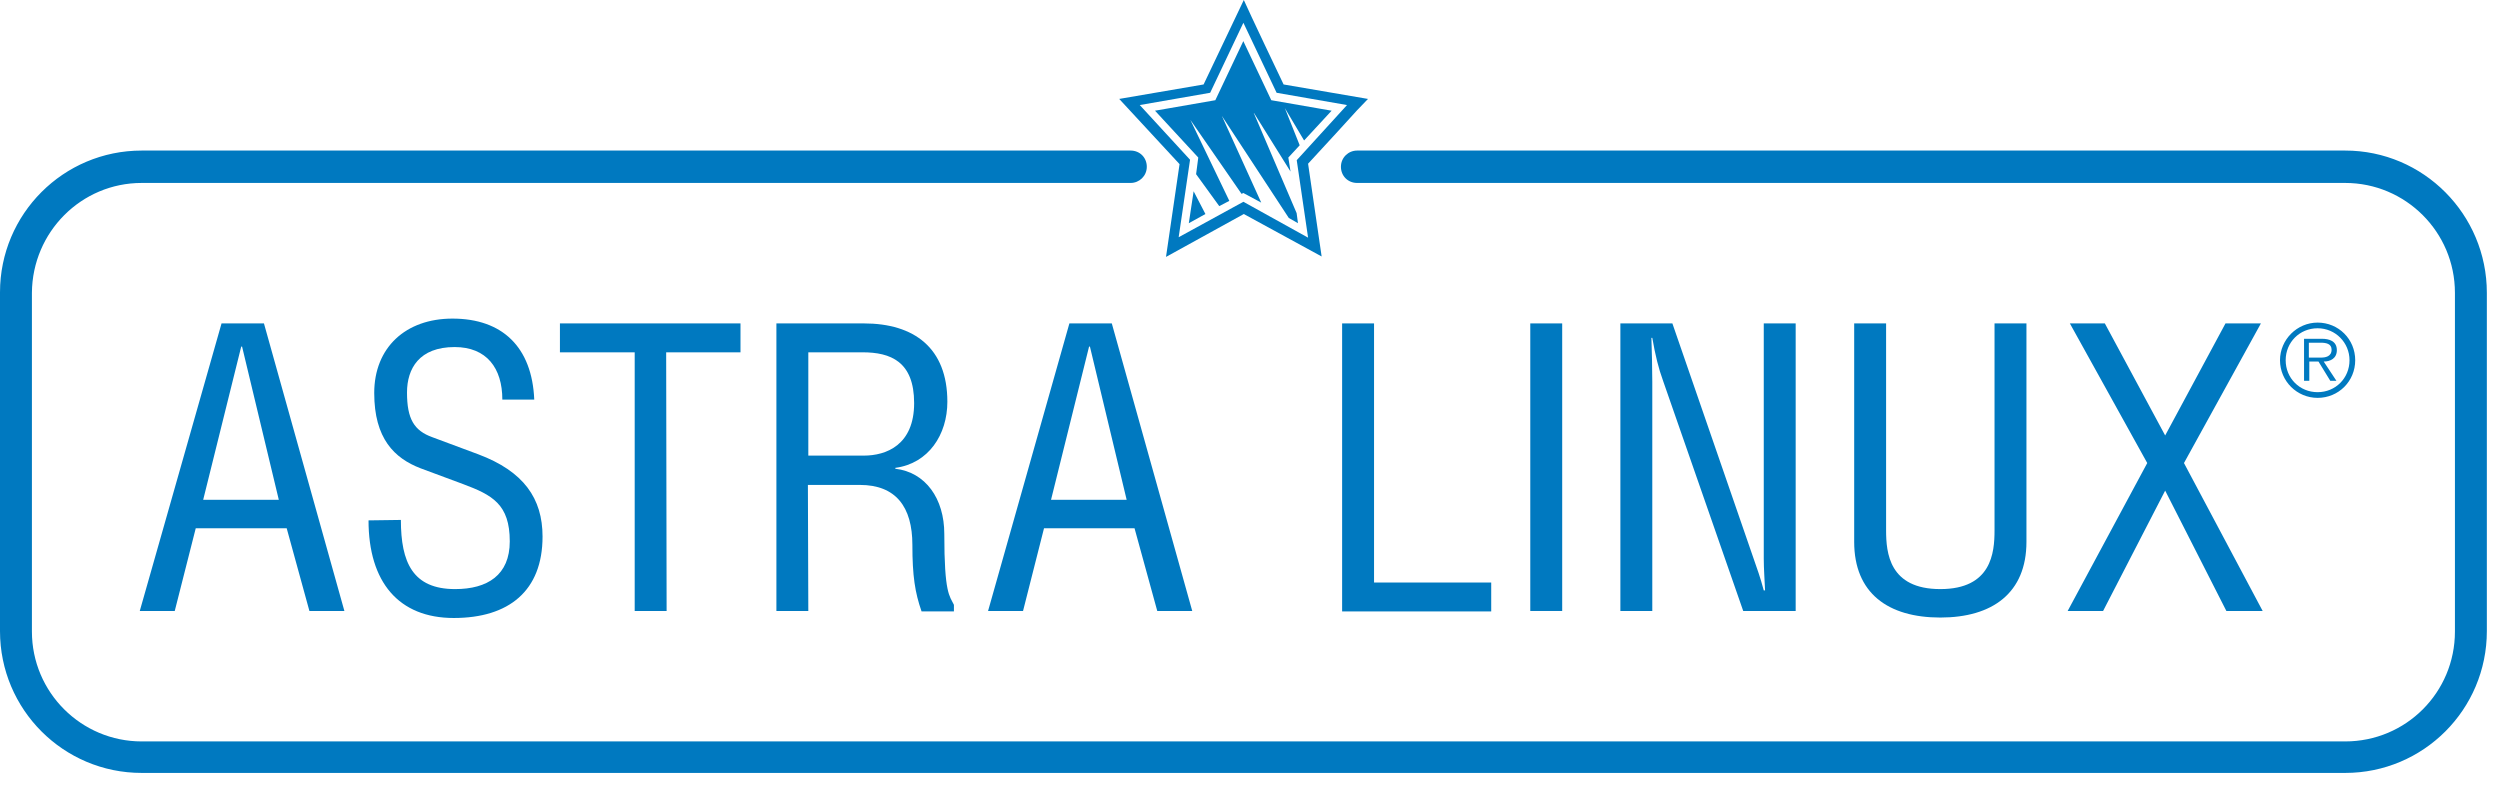 <?xml version="1.0" encoding="UTF-8"?> <svg xmlns="http://www.w3.org/2000/svg" width="107" height="34" viewBox="0 0 107 34" fill="none"><path d="M9.482 13.842H11.297L14.74 26.15H13.243L12.27 22.609H8.378L7.479 26.15H5.982L9.482 13.842ZM10.361 14.835H10.324L8.696 21.392H11.933L10.361 14.835Z" fill="#0079C0"></path><path d="M17.158 22.253C17.158 24.07 17.663 25.213 19.479 25.213C20.863 25.213 21.818 24.614 21.818 23.171C21.818 21.579 21.069 21.186 19.815 20.717L18 20.043C16.878 19.612 16.017 18.769 16.017 16.821C16.017 14.873 17.364 13.636 19.366 13.636C21.5 13.636 22.772 14.854 22.866 17.102H21.5C21.5 15.753 20.826 14.854 19.46 14.854C17.944 14.854 17.42 15.772 17.42 16.802C17.42 17.926 17.72 18.432 18.506 18.713L20.47 19.444C22.416 20.174 23.221 21.335 23.221 22.965C23.221 25.288 21.78 26.45 19.422 26.45C17.065 26.45 15.773 24.913 15.773 22.272L17.158 22.253Z" fill="#0079C0"></path><path d="M28.531 26.15H27.165V15.079H23.965V13.842H31.693V15.079H28.512L28.531 26.15Z" fill="#0079C0"></path><path d="M34.596 26.15H33.23V13.842H36.973C39.125 13.842 40.547 14.892 40.547 17.196C40.547 18.601 39.742 19.837 38.32 20.024V20.062C39.611 20.212 40.416 21.335 40.416 22.853C40.416 25.419 40.641 25.494 40.828 25.887V26.169H39.443C39.162 25.363 39.05 24.651 39.05 23.321C39.05 21.691 38.339 20.755 36.805 20.755H34.578L34.596 26.15ZM34.596 19.5H36.973C37.927 19.5 39.125 19.05 39.125 17.252C39.125 15.472 38.114 15.079 36.917 15.079H34.596V19.5Z" fill="#0079C0"></path><path d="M45.77 13.842H47.585L51.028 26.15H49.531L48.558 22.609H44.684L43.786 26.15H42.289L45.77 13.842ZM46.649 14.835H46.612L44.984 21.392H48.221L46.649 14.835Z" fill="#0079C0"></path><path d="M58.809 24.932H63.824V26.169H57.443V13.842H58.809V24.932Z" fill="#0079C0"></path><path d="M66.862 26.15H65.496V13.842H66.862V26.15Z" fill="#0079C0"></path><path d="M71.578 13.842L75.059 23.921C75.209 24.351 75.34 24.707 75.489 25.269H75.545C75.527 24.82 75.489 24.351 75.489 23.902V13.842H76.855V26.15H74.61L71.185 16.315C70.98 15.753 70.849 15.21 70.718 14.461H70.68C70.699 15.079 70.718 15.716 70.718 16.334V26.15H69.352V13.842H71.578Z" fill="#0079C0"></path><path d="M80.725 13.842V22.703C80.725 23.658 80.856 25.213 83.046 25.213C85.235 25.213 85.366 23.658 85.366 22.703V13.842H86.732V23.19C86.732 25.382 85.273 26.431 83.046 26.431C80.8 26.431 79.359 25.382 79.359 23.19V13.842H80.725Z" fill="#0079C0"></path><path d="M90.087 13.842L92.669 18.638L95.251 13.842H96.767L93.474 19.818L96.842 26.15H95.289L92.669 20.998L90.012 26.15H88.496L91.902 19.818L88.59 13.842H90.087Z" fill="#0079C0"></path><path d="M100.375 6.444H58.084C57.71 6.444 57.392 6.744 57.392 7.137C57.392 7.53 57.691 7.83 58.084 7.83H100.375C102.957 7.83 105.071 9.928 105.071 12.532V27.031C105.071 29.635 102.976 31.733 100.375 31.733H71.931H6.063C3.481 31.733 1.366 29.635 1.366 27.031V12.532C1.385 9.928 3.481 7.83 6.063 7.83H48.391C48.765 7.83 49.083 7.53 49.083 7.137C49.083 6.744 48.784 6.444 48.391 6.444H6.063C2.713 6.444 0 9.16 0 12.513V27.012C0 30.365 2.713 33.081 6.063 33.081H71.931H100.375C103.724 33.081 106.437 30.365 106.437 27.012V12.532C106.437 9.179 103.724 6.444 100.375 6.444Z" fill="#0079C0"></path><path d="M58.55 4.234L54.938 3.615C54.62 2.96 53.572 0.731 53.572 0.731L53.235 0L51.514 3.615L47.902 4.234L50.485 7.025L49.905 10.996L53.235 9.16L56.566 10.977L55.986 7.006C56.454 6.5 58.007 4.814 58.082 4.721L58.55 4.234ZM55.5 6.856L55.986 10.172L53.217 8.636L50.447 10.153L50.934 6.837L48.782 4.496L51.795 3.971L53.217 0.974L54.639 3.971L57.652 4.496L55.5 6.856Z" fill="#0079C0"></path><path d="M51.193 7.455L52.184 8.822L52.615 8.597L50.949 5.132L53.139 8.298L53.214 8.26L53.981 8.672L52.297 4.963L55.16 9.328L55.553 9.553L55.496 9.122L53.644 4.795L55.234 7.342L55.141 6.743L55.627 6.218L54.991 4.626L55.815 6.012L56.993 4.738L54.411 4.289L53.214 1.76L52.016 4.289L49.434 4.738L51.286 6.743L51.193 7.455Z" fill="#0079C0"></path><path d="M51.087 8.186L50.881 9.553L51.592 9.16L51.087 8.186Z" fill="#0079C0"></path><path d="M100.803 15.418C100.803 16.317 100.091 17.029 99.193 17.029C98.314 17.029 97.584 16.317 97.584 15.418C97.584 14.537 98.314 13.807 99.193 13.807C100.091 13.807 100.803 14.518 100.803 15.418ZM97.827 15.418C97.827 16.186 98.426 16.785 99.193 16.785C99.96 16.785 100.559 16.186 100.559 15.418C100.559 14.668 99.96 14.05 99.193 14.05C98.426 14.05 97.827 14.65 97.827 15.418ZM98.594 14.5H99.38C99.68 14.5 100.017 14.593 100.017 14.987C100.017 15.343 99.736 15.474 99.455 15.474L99.998 16.298H99.736L99.231 15.474H98.838V16.298H98.613V14.5H98.594ZM98.819 15.305H99.343C99.511 15.305 99.792 15.268 99.792 14.968C99.792 14.706 99.549 14.668 99.324 14.668H98.819V15.305Z" fill="#0079C0"></path></svg> 